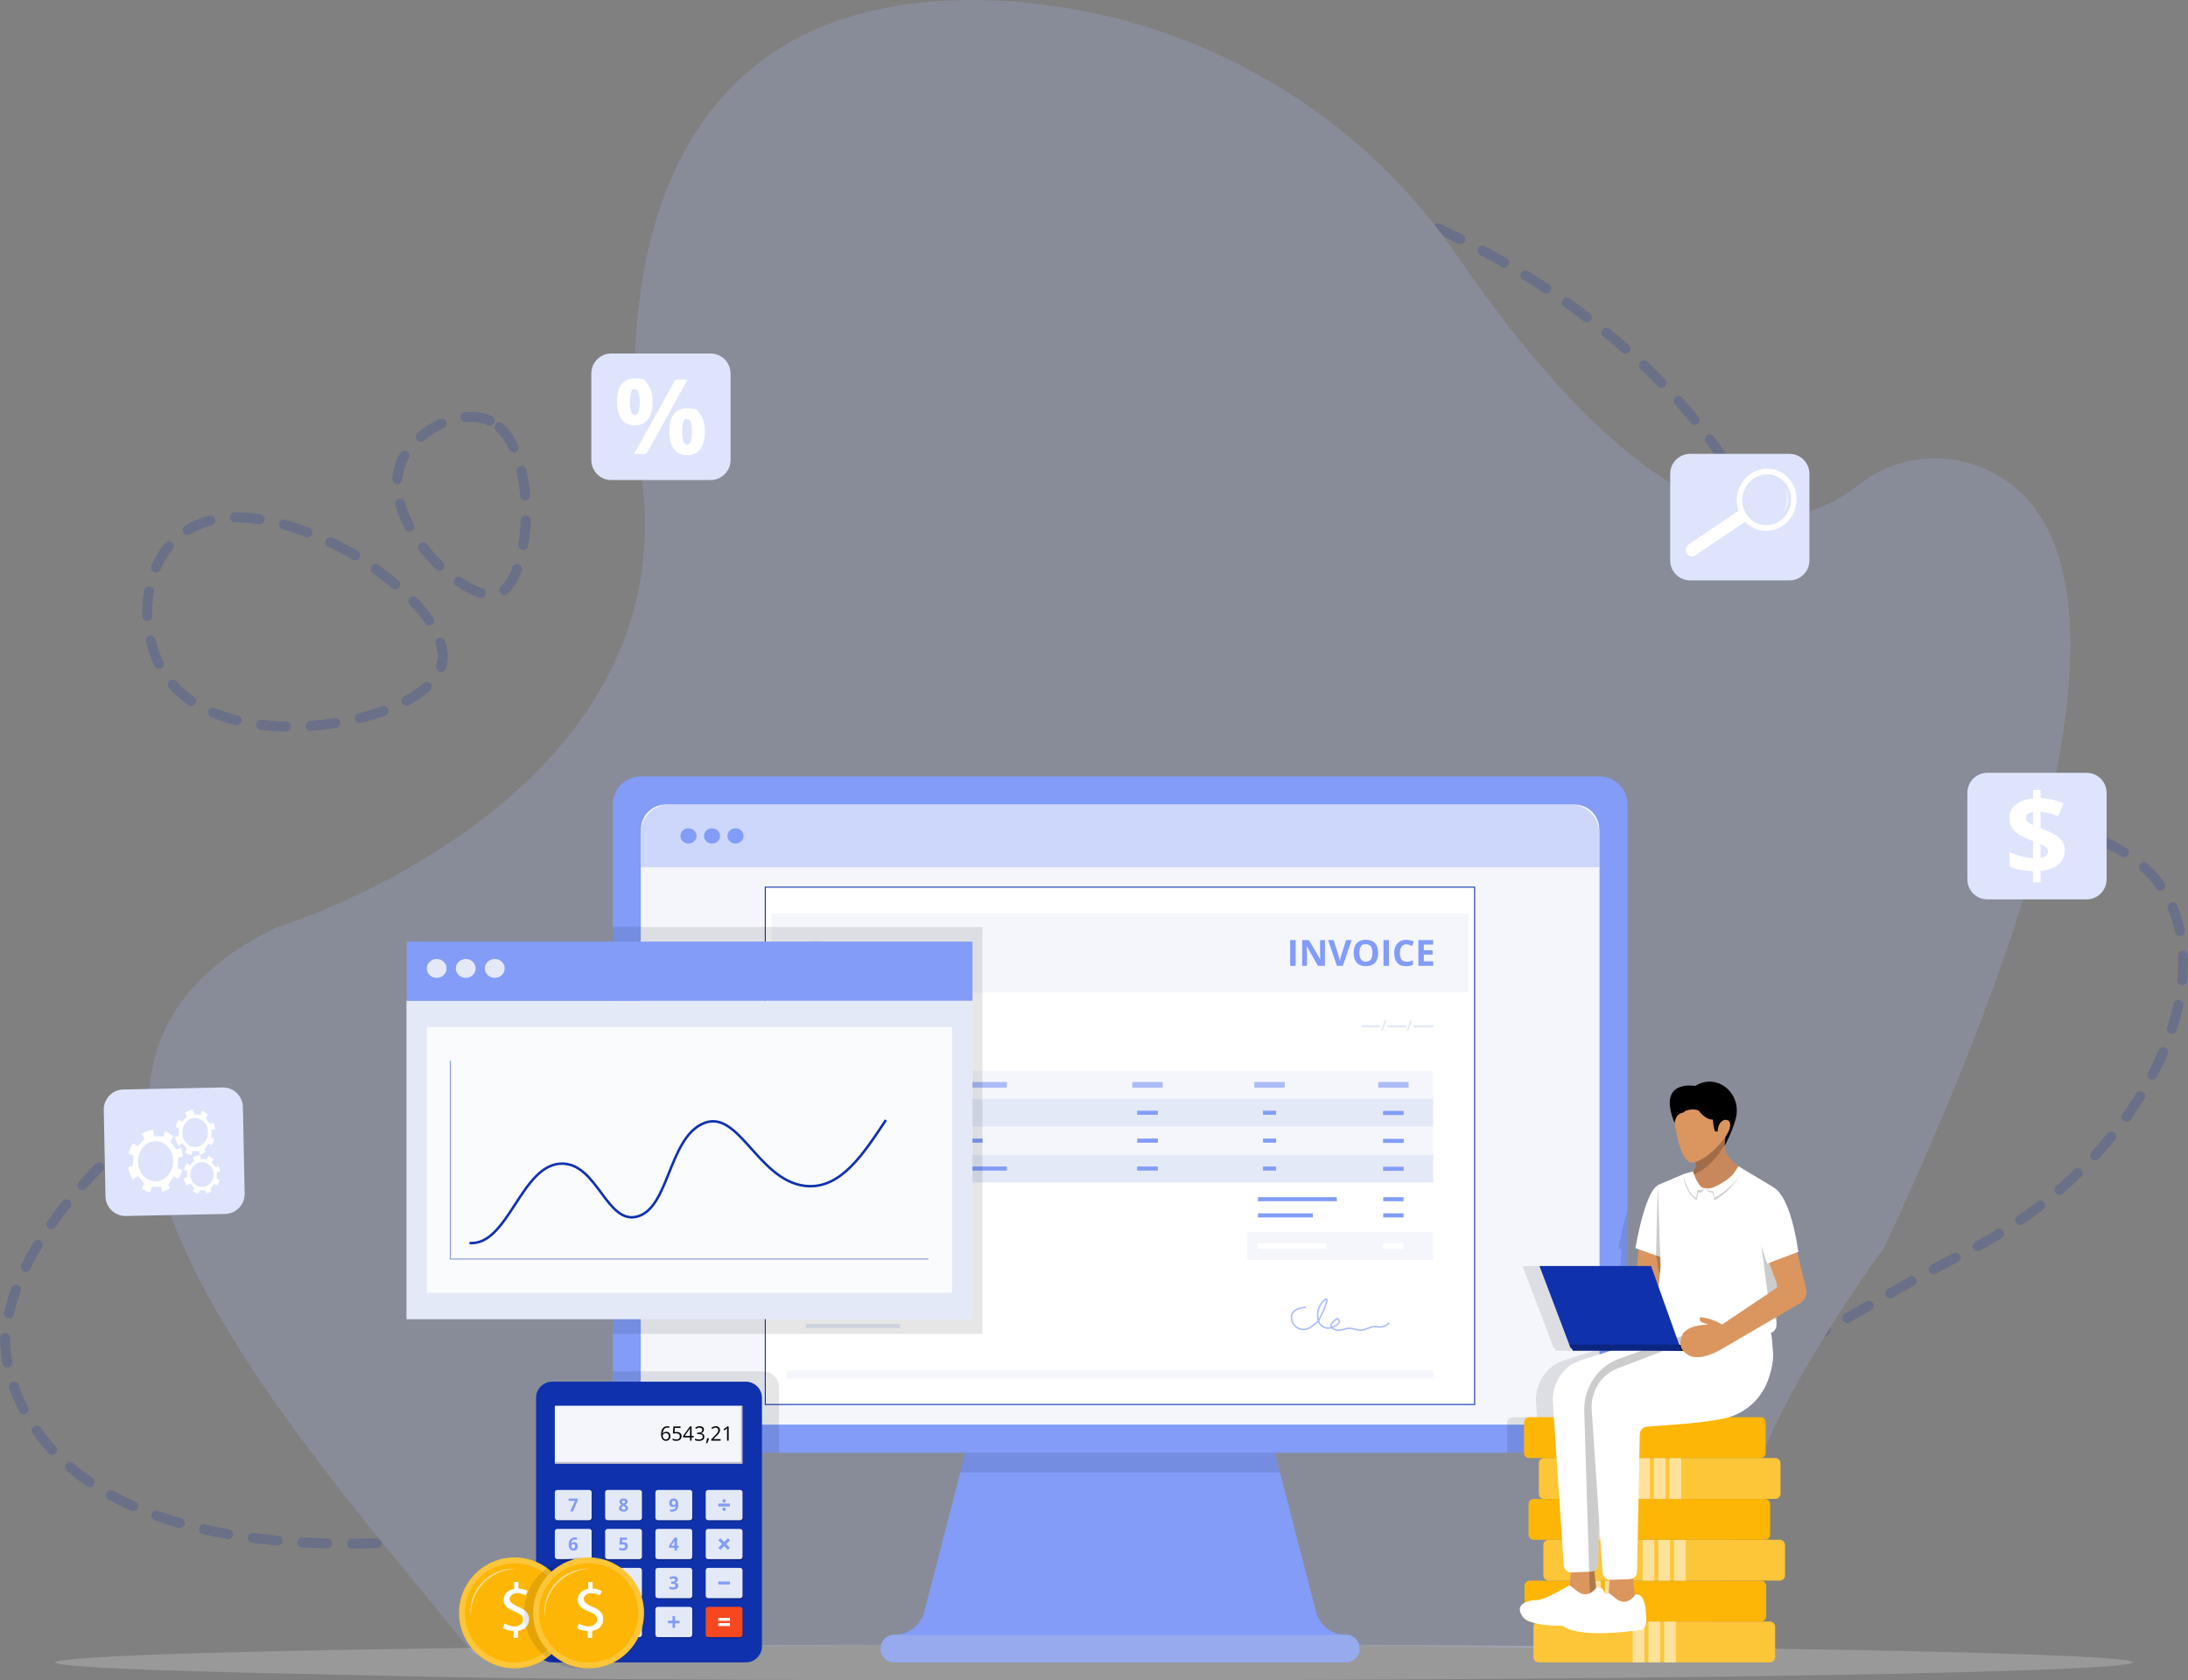 <?xml version="1.0" encoding="UTF-8"?>
<svg id="katman_1" data-name="katman 1" xmlns="http://www.w3.org/2000/svg" version="1.1" viewBox="0 0 4402.9 3382">
  <rect x="0" y="0" width="4402.9" height="3382" fill="#808080" stroke="none"/>
  <defs>
    <style>
      .cls-1 {
        fill: #0f31ac;
      }

      .cls-1, .cls-2, .cls-3, .cls-4, .cls-5, .cls-6, .cls-7, .cls-8, .cls-9, .cls-10, .cls-11, .cls-12, .cls-13, .cls-14, .cls-15, .cls-16, .cls-17, .cls-18, .cls-19, .cls-20, .cls-21, .cls-22, .cls-23 {
        stroke-width: 0px;
      }

      .cls-2 {
        fill: #0b2581;
      }

      .cls-3, .cls-7, .cls-9, .cls-21 {
        isolation: isolate;
      }

      .cls-3, .cls-9, .cls-11 {
        fill: #000;
      }

      .cls-3, .cls-21 {
        opacity: .2;
      }

      .cls-4 {
        fill: #cdd7fb;
      }

      .cls-5 {
        fill: #e3e9f7;
      }

      .cls-24 {
        stroke-width: 8px;
      }

      .cls-24, .cls-25, .cls-26, .cls-27, .cls-28, .cls-29, .cls-30, .cls-31, .cls-32, .cls-33, .cls-34, .cls-35 {
        stroke-miterlimit: 10;
      }

      .cls-24, .cls-25, .cls-26, .cls-27, .cls-29, .cls-30, .cls-31, .cls-32, .cls-33, .cls-34, .cls-35 {
        fill: none;
      }

      .cls-24, .cls-27, .cls-33, .cls-34 {
        stroke: #e3e9f7;
      }

      .cls-6 {
        fill: #c9885b;
      }

      .cls-7 {
        opacity: .5;
      }

      .cls-7, .cls-28, .cls-20 {
        fill: #fff;
      }

      .cls-25, .cls-28, .cls-31, .cls-35 {
        stroke: #0f31ac;
      }

      .cls-26 {
        stroke: #829cf8;
        stroke-width: 8.2px;
      }

      .cls-8 {
        fill: #829cf8;
      }

      .cls-27 {
        stroke-width: 9.2px;
      }

      .cls-9 {
        opacity: .1;
      }

      .cls-10, .cls-21 {
        fill: #fff;
      }

      .cls-28 {
        stroke-width: 2px;
      }

      .cls-12 {
        fill: #96aaed;
      }

      .cls-13 {
        fill: #fee29b;
      }

      .cls-14 {
        fill: #f6471e;
      }

      .cls-29, .cls-30 {
        stroke: #acbcf8;
      }

      .cls-29, .cls-32 {
        stroke-width: 11.5px;
      }

      .cls-15 {
        fill: #f4f6fc;
      }

      .cls-30 {
        stroke-width: 3px;
      }

      .cls-31 {
        stroke-dasharray: 0 0 0 0 0 0 50 50 50 50 50 50;
        stroke-linecap: round;
        stroke-width: 20px;
      }

      .cls-32 {
        stroke: #fff;
      }

      .cls-16 {
        fill: #fdc538;
      }

      .cls-33 {
        stroke-width: 9.9px;
      }

      .cls-17 {
        fill: #db965f;
      }

      .cls-36 {
        opacity: .2;
      }

      .cls-34 {
        stroke-width: 8.4px;
      }

      .cls-18 {
        fill: #dee4fc;
      }

      .cls-19 {
        fill: #fdb606;
      }

      .cls-37 {
        display: none;
      }

      .cls-35 {
        stroke-width: 5px;
      }

      .cls-22 {
        fill: #f9fbfd;
      }

      .cls-23 {
        fill: #acbcf8;
      }
    </style>
  </defs>
  <g id="Background">
    <g class="cls-36">
      <g>
        <path class="cls-31" d="M985.7,846.9c-55.3-26-146.8,16.3-175.9,78.2-55.7,118.1,124.4,289.2,189.9,270.8,73.2-20.5,87.6-301.2-13.9-349Z"/>
        <path class="cls-31" d="M709,1114.5c-19.7-11.4-228.8-132.4-347.1-36.6-83.1,67.2-83.9,210.9-21.4,291.6,123.6,159.9,507.1,88.2,546.9-26.2,26.8-77.1-99-182.9-178.3-228.7Z"/>
        <path class="cls-31" d="M978.1,3089c508.9-126.3,1087.1-254.9,1985-233,502.1,12.2,615.9-143.6,996.5-337.3,339.2-172.7,505.8-516.1,403.5-710.7-103.3-196.5-417.9-118.2-675.6-410.7-117.4-133.2-96.7-226.6-164.4-374.3-214.6-467.7-1018.7-833.3-1415.2-639.8-523.9,255.6-76,1360-661.6,1661.6-370.4,190.8-650.4-175.5-1016.1,104.1-181.2,138.6-402.9,332.9-420,544,0,0-24,516,968,396Z"/>
      </g>
      <path class="cls-23" d="M3789.6,2514.3s-92.2,122.2-184.4,289.9c-83.1,151.2-146.3,355-160.3,525.1-39.1-1.9-82.1-3.6-128.6-5.2-275.3-9.8-672.8-15.9-1114.8-15.9s-947.4,7.9-1220.8,20.1c-9.4.4-18.6.8-27.6,1.3-341.3-423-1028.5-1159.9-396.1-1463.1,0,0,46.3-14.1,115.8-44.4,219.8-95.9,671.6-354.1,621.3-840.9,0,0-17.1-90.8-17.1-217.2,0-295.6,93.6-785.5,718.3-763.1,378.3,13.6,726.7,206.1,937.3,514.2,206.6,302.2,536.9,674,806,461.8,62.1-49,144.2-67.2,220.9-45.6,193.6,54.4,413.6,336-169.8,1583.2Z"/>
    </g>
    <path class="cls-21" d="M4291.9,3345.8c0,20-935.9,36.2-2090.5,36.2s-1233.3-5.2-1616.7-13.3c-88.3-1.9-166.1-3.9-231.7-6-43.3-1.4-81.3-2.9-113.6-4.4-83.1-3.9-128.5-8.1-128.5-12.5s73.7-10.9,205.2-15.7c53.9-1.9,117.4-3.8,189.6-5.5,379.7-9.1,997.8-15,1695.7-15s1166.1,4.6,1548.5,11.9c336.8,6.4,542,15,542,24.3Z"/>
  </g>
  <g id="Design">
    <g>
      <g>
        <path class="cls-18" d="M453,2443.4l-199.7,4.1c-22.2.5-40.5-17.2-41-39.3l-3.5-174.3c-.5-22.2,17.2-40.5,39.3-41l199.7-4.1c22.2-.5,40.5,17.2,41,39.3l3.5,174.3c.5,22.2-17.2,40.5-39.3,41Z"/>
        <g>
          <path class="cls-20" d="M436.6,2359.5l-.7,13v.3s0,0,0,0l6,2c-1.1,3.9-2.7,7.6-4.8,10.9,0,0,0,.1-.1.2l-2.3-1.1-3.8-1.9-7.8,10.5,2.8,3.9c-3.3,2.2-6.9,3.8-10.7,4.8l-1.2-6.1-12.6-.3-1.9,6.9c-4.2-.8-8.2-2.4-11.8-4.5l3.7-6.1-8.6-9.7-7,4.2h0c-.2-.2-.3-.5-.5-.7-2.7-4.3-4.6-9.2-5.5-14.5l6.2-1.4.7-13.3-6.4-2c1.1-4.8,3.1-9.2,5.6-13.1l6.5,3.9,8.8-9.5-3.5-5.9c4.5-2.8,9.6-4.6,15-5.1l1.4,7.9,12.6.6,2-6.6c1.1-.5,8,3.8,11.3,6.7l-4,5.9,8.4,10.2,5.4-3c1.6,3.6,2.8,7.4,3.3,11.5l-6.4,1.3ZM406.9,2339.1c-4.7,0-9.2,1.3-13.1,3.9-1.3.9-2.6,1.9-3.7,3.1-4.5,4.6-7.1,10.8-7.3,17.5s2.2,13,6.5,17.8c4.3,4.8,10.2,7.5,16.5,7.6,6.3.1,12.3-2.3,16.8-7,4.5-4.6,7.1-10.8,7.3-17.5s-2.2-13-6.5-17.8c-.4-.5-.9-1-1.4-1.4-4.2-3.9-9.5-6.1-15.1-6.2Z"/>
          <path class="cls-20" d="M425.8,2274.1l-.8,15.3v.3s0,0,0,0l6.5,2.4c-1.2,4.6-3,8.9-5.3,12.8,0,0,0,.1-.1.2l-2.5-1.3-4.1-2.2-8.6,12.3,3,4.6c-3.6,2.6-7.5,4.5-11.7,5.7l-1.4-7.2-13.7-.3-2.1,8.2c-4.6-.9-8.9-2.8-12.9-5.3l4-7.2-9.4-11.4-7.6,5h0c-.2-.3-.4-.6-.5-.9-3-5.1-5-10.8-6-17l6.7-1.6.8-15.6-6.9-2.3c1.2-5.6,3.4-10.8,6.2-15.4l7.1,4.6,9.6-11.2-3.8-6.9c4.9-3.3,10.5-5.4,16.4-6.1l1.5,9.3,13.7.7,2.2-7.7c1.2-.6,8.7,4.5,12.4,7.9l-4.4,6.9,9.2,12,5.9-3.5c1.8,4.2,3,8.7,3.6,13.5l-7,1.5ZM393.3,2250.1c-5.1-.1-10,1.5-14.3,4.5-1.5,1-2.8,2.3-4.1,3.7-5,5.4-7.8,12.7-8,20.5s2.3,15.2,7.1,20.8,11.1,8.8,18,8.9c6.9.1,13.4-2.8,18.4-8.2s7.8-12.7,8-20.5c.2-7.8-2.3-15.2-7.1-20.8-.5-.6-1-1.1-1.5-1.6-4.5-4.6-10.3-7.2-16.5-7.3Z"/>
          <path class="cls-20" d="M358.7,2329.9l-1.1,21.1v.4s0,0,0,0l9,3.3c-1.6,6.3-4.1,12.2-7.2,17.6,0,0-.1.2-.2.3l-3.5-1.8-5.7-3-11.8,16.9,4.2,6.4c-4.9,3.5-10.3,6.2-16.1,7.8l-1.9-9.9-18.9-.4-2.9,11.2c-6.3-1.3-12.3-3.8-17.7-7.3l5.5-9.9-12.9-15.7-10.5,6.8h0c-.2-.3-.5-.8-.7-1.2-4.1-7-6.9-14.9-8.3-23.5l9.3-2.2,1.1-21.5-9.5-3.2c1.7-7.7,4.6-14.9,8.5-21.2l9.8,6.3,13.3-15.4-5.2-9.5c6.8-4.5,14.4-7.4,22.6-8.3l2.1,12.8,18.9,1,3-10.6c1.7-.8,12,6.2,17,10.9l-6.1,9.6,12.6,16.5,8.1-4.8c2.4,5.7,4.1,12,4.9,18.5l-9.7,2ZM313.9,2297c-7-.1-13.8,2-19.6,6.3-2,1.4-3.9,3.1-5.6,5-6.9,7.5-10.8,17.5-11,28.3-.2,10.8,3.2,20.9,9.7,28.7s15.3,12.1,24.8,12.3c9.5.2,18.4-3.8,25.3-11.3s10.8-17.5,11-28.3c.2-10.8-3.2-20.9-9.7-28.7-.7-.8-1.4-1.5-2.1-2.3-6.3-6.3-14.2-9.9-22.7-10Z"/>
        </g>
      </g>
      <g>
        <path class="cls-18" d="M1429.9,966.2h-199.8c-22.2,0-40.2-18-40.2-40.2v-174.3c0-22.2,18-40.2,40.2-40.2h199.8c22.2,0,40.2,18,40.2,40.2v174.3c0,22.2-18,40.2-40.2,40.2Z"/>
        <path class="cls-20" d="M1313.1,808.7c0,15.8-3.1,27.6-9.2,35.5-6.1,7.9-15,11.9-26.8,11.9s-20-4.1-26.2-12.2c-6.2-8.1-9.3-19.9-9.3-35.2,0-31.3,11.8-47,35.5-47s20.5,4.1,26.7,12.2c6.2,8.1,9.3,19.7,9.3,34.8ZM1267.6,808.9c0,8.7.8,15.2,2.3,19.5,1.5,4.3,4,6.4,7.5,6.4,6.6,0,9.9-8.6,9.9-25.9s-3.3-25.7-9.9-25.7-5.9,2.1-7.5,6.3c-1.5,4.2-2.3,10.7-2.3,19.4ZM1383.8,763.9l-83.4,150.3h-24.7l83.4-150.3h24.7ZM1418.4,868.8c0,15.7-3.1,27.5-9.2,35.4-6.1,7.9-15,11.9-26.8,11.9s-20-4.1-26.2-12.2-9.3-19.8-9.3-35.1c0-31.3,11.8-47,35.5-47s20.5,4.1,26.7,12.2c6.2,8.1,9.3,19.7,9.3,34.8ZM1372.8,869c0,8.7.8,15.2,2.3,19.5,1.5,4.3,4,6.4,7.5,6.4,6.6,0,9.9-8.6,9.9-25.9s-3.3-25.7-9.9-25.7-5.9,2.1-7.5,6.3c-1.5,4.2-2.3,10.7-2.3,19.4Z"/>
      </g>
      <g>
        <path class="cls-18" d="M4198.9,1810.2h-199.8c-22.2,0-40.2-18-40.2-40.2v-174.3c0-22.2,18-40.2,40.2-40.2h199.8c22.2,0,40.2,18,40.2,40.2v174.3c0,22.2-18,40.2-40.2,40.2Z"/>
        <path class="cls-20" d="M4154.7,1711.8c0,11.8-4.3,21.2-12.8,28.4-8.5,7.1-20.4,11.4-35.7,12.8v22.8h-15.2v-22.3c-18.1-.4-33.9-3.6-47.5-9.5v-29.3c6.4,3.2,14.2,6,23.3,8.4s17.2,3.9,24.3,4.3v-34.4l-7.4-2.9c-14.7-5.8-25-12-31.1-18.8-6.1-6.8-9.2-15.2-9.2-25.1s4.2-19.6,12.6-26.5c8.4-6.9,20.1-11.1,35.1-12.6v-17h15.2v16.5c16.9.7,32.3,4.1,46,10.2l-10.4,26c-11.5-4.7-23.4-7.6-35.5-8.7v32.8c14.4,5.6,24.7,10.4,30.8,14.4,6.1,4.1,10.6,8.5,13.4,13.4,2.8,4.9,4.3,10.6,4.3,17.1ZM4076.7,1646.1c0,3.3,1.1,5.9,3.4,8,2.3,2.1,5.9,4.3,10.9,6.5v-26.1c-9.5,1.4-14.3,5.3-14.3,11.5ZM4121.3,1713.5c0-3.1-1.3-5.7-3.8-7.9-2.5-2.1-6.3-4.4-11.3-6.7v27.6c10.1-1.7,15.1-6.1,15.1-13.1Z"/>
      </g>
      <g>
        <path class="cls-18" d="M3600.9,1168.2h-199.8c-22.2,0-40.2-18-40.2-40.2v-174.3c0-22.2,18-40.2,40.2-40.2h199.8c22.2,0,40.2,18,40.2,40.2v174.3c0,22.2-18,40.2-40.2,40.2Z"/>
        <g>
          <path class="cls-20" d="M3397.7,1096l100.8-67.9c-3.2-9.2-4.4-19.4-2.9-29.8,4.7-34.3,35.1-58.7,68-54.5,32.9,4.2,55.8,35.5,51.1,69.8s-35.1,58.7-68,54.5c-13.9-1.8-25.9-8.4-34.9-17.9l-100.1,67.4c-5.8,4.1-13.6,2.6-17.4-3.3s-2.3-14.1,3.5-18.2ZM3548.2,1056.8c26.9,3.5,51.8-16.5,55.6-44.6s-15-53.6-41.8-57.1c-26.9-3.5-51.8,16.5-55.6,44.6s15,53.6,41.8,57.1Z"/>
          <path class="cls-20" d="M3594.2,985.7c1.5,3.9,2.4,8,2.9,12.1.5,4.1.5,8.3.1,12.5-.4,4.2-1.4,8.3-3,12.2l-1.3,2.9c-.5.9-1,1.8-1.5,2.7l-.8,1.3c-.3.4-.6.8-.9,1.2-.6.8-1.3,1.6-1.9,2.4.5-.9,1-1.8,1.5-2.7l.7-1.3.6-1.4c.4-.9.9-1.8,1.2-2.8l1-2.9c.4-.9.6-1.9.8-2.9.2-1,.6-1.9.7-3l.6-3,.4-3c.4-4,.5-8.1.3-12.2-.2-4.1-.6-8.2-1.3-12.2Z"/>
        </g>
      </g>
    </g>
    <g>
      <g>
        <path class="cls-8" d="M2736.1,3318.2c0,7.7-3.1,14.6-8.1,19.6-3.3,3.3-7.4,5.8-12,7.1-2.4.7-5,1.1-7.7,1.1h-908.7c-2.9,0-5.6-.4-8.3-1.2-.9-.3-1.7-.6-2.6-.9-.8-.4-1.6-.7-2.4-1.2-.6-.3-1.2-.7-1.8-1.1-3.3-2.1-6.1-4.9-8.2-8.2-.4-.6-.8-1.2-1.1-1.8-.4-.8-.8-1.6-1.2-2.4-.4-.8-.7-1.7-.9-2.6-.8-2.6-1.2-5.4-1.2-8.3l1.2-8.3c.3-.9.6-1.7.9-2.6l1.2-2.4c.3-.6.7-1.2,1.1-1.8l3.7-4.5c1.4-1.4,2.9-2.6,4.5-3.7.6-.4,1.2-.8,1.8-1.1.8-.4,1.6-.8,2.4-1.2.8-.4,1.7-.7,2.6-.9,2.6-.8,5.4-1.2,8.3-1.2,28.4,0,53.2-19.2,60.4-46.7l10.5-40.6,61.9-239.4,10.3-39.7,14.7-56.7,10.9-42h571.5l10.9,42,8.3,32.1,6.4,24.6,10.3,39.7,11.2,43.3,50.7,196.1,10.5,40.6c7.1,27.5,31.9,46.7,60.4,46.7s5.6.4,8.3,1.2c.9.3,1.7.6,2.6.9.8.4,1.6.7,2.4,1.2.6.3,1.2.7,1.8,1.1,3.3,2.1,6.1,4.9,8.2,8.2.4.6.8,1.2,1.1,1.8.4.8.8,1.6,1.2,2.4.4.8.7,1.7.9,2.6.8,2.6,1.2,5.4,1.2,8.3Z"/>
        <polygon class="cls-9" points="2575.5 2963.7 1932.4 2963.7 1942.7 2924 1957.4 2867.3 1968.2 2825.3 2539.7 2825.3 2550.6 2867.3 2558.9 2899.4 2565.2 2924 2575.5 2963.7"/>
        <path class="cls-8" d="M3275,1619.4v1247.9c0,31.3-25.4,56.7-56.7,56.7h-1928.6c-31.3,0-56.7-25.4-56.7-56.7v-1247.9c0-31.3,25.4-56.7,56.7-56.7h1928.6c31.3,0,56.7,25.4,56.7,56.7Z"/>
        <path class="cls-22" d="M3168.3,2867.3h-1828.6c-27.6,0-50-22.4-50-50v-1147.9c0-27.6,22.4-50,50-50h1828.6c27.6,0,50,22.4,50,50v1147.9c0,27.6-22.4,50-50,50Z"/>
        <path class="cls-15" d="M3218.3,1745.3v1065.3c0,31.3-25.4,56.7-56.7,56.7h-1815.1c-31.3,0-56.7-25.4-56.7-56.7v-1065.3h1928.6Z"/>
        <path class="cls-4" d="M3218.3,1676.1v69.5h-1928.6v-69.5c0-31.3,25.4-56.7,56.7-56.7h1815.1c31.3,0,56.7,25.4,56.7,56.7Z"/>
        <g>
          <ellipse class="cls-8" cx="1385.4" cy="1682.5" rx="16.2" ry="15.4"/>
          <ellipse class="cls-8" cx="1432.8" cy="1682.5" rx="16.2" ry="15.4"/>
          <ellipse class="cls-8" cx="1480.1" cy="1682.5" rx="16.2" ry="15.4"/>
        </g>
        <path class="cls-12" d="M2736.1,3318.2c0,7.7-3.1,14.6-8.1,19.6-3.3,3.3-7.4,5.8-12,7.1-2.4.7-5,1.1-7.7,1.1h-908.7c-2.9,0-5.6-.4-8.3-1.2-.9-.3-1.7-.6-2.6-.9-.8-.4-1.6-.7-2.4-1.2-.6-.3-1.2-.7-1.8-1.1-3.3-2.1-6.1-4.9-8.2-8.2-.4-.6-.8-1.2-1.1-1.8-.4-.8-.8-1.6-1.2-2.4-.3-.8-.7-1.7-.9-2.6-.8-2.6-1.2-5.4-1.2-8.3l1.2-8.3c.3-.9.6-1.7.9-2.6l1.2-2.4c.3-.6.7-1.2,1.1-1.8l3.7-4.5c1.4-1.4,2.9-2.6,4.5-3.7.6-.4,1.2-.8,1.8-1.1.8-.4,1.6-.8,2.4-1.2.8-.3,1.7-.7,2.6-.9,2.6-.8,5.4-1.2,8.3-1.2h908.7c2.9,0,5.6.4,8.3,1.2.9.3,1.7.6,2.6.9.8.4,1.6.7,2.4,1.2.6.3,1.2.7,1.8,1.1,3.3,2.1,6.1,4.9,8.2,8.2.4.6.8,1.2,1.1,1.8.4.8.8,1.6,1.2,2.4.3.8.7,1.7.9,2.6.8,2.6,1.2,5.4,1.2,8.3Z"/>
        <g>
          <rect class="cls-28" x="1540" y="1785.6" width="1427.4" height="1041.3"/>
          <polygon class="cls-15" points="2684.3 1838.4 1693.8 1838.4 1552.8 1838.4 1552.8 1997.7 1693.8 1997.7 2684.3 1997.7 2954.7 1997.7 2954.7 1838.4 2684.3 1838.4"/>
          <g>
            <path class="cls-8" d="M2596.2,1944v-51.8h11v51.8h-11Z"/>
            <path class="cls-8" d="M2666.1,1944h-13.9l-22.5-39.2h-.3c.4,6.9.7,11.8.7,14.8v24.4h-9.8v-51.8h13.8l22.5,38.8h.2c-.4-6.7-.5-11.5-.5-14.3v-24.5h9.9v51.8Z"/>
            <path class="cls-8" d="M2708.7,1892.2h11.1l-17.6,51.8h-12l-17.6-51.8h11.1l9.7,30.8c.5,1.8,1.1,3.9,1.7,6.4.6,2.4.9,4.1,1.1,5,.3-2.2,1.1-6,2.7-11.4l9.8-30.8Z"/>
            <path class="cls-8" d="M2773.3,1918c0,8.6-2.1,15.2-6.4,19.8-4.2,4.6-10.3,6.9-18.3,6.9s-14-2.3-18.3-6.9c-4.2-4.6-6.4-11.2-6.4-19.8s2.1-15.2,6.4-19.7c4.3-4.5,10.4-6.8,18.3-6.8s14,2.3,18.2,6.9c4.2,4.6,6.3,11.2,6.3,19.8ZM2735.5,1918c0,5.8,1.1,10.1,3.3,13.1,2.2,2.9,5.5,4.4,9.8,4.4,8.8,0,13.1-5.8,13.1-17.5s-4.4-17.5-13.1-17.5-7.7,1.5-9.9,4.4c-2.2,2.9-3.3,7.3-3.3,13.1Z"/>
            <path class="cls-8" d="M2784,1944v-51.8h11v51.8h-11Z"/>
            <path class="cls-8" d="M2830,1900.6c-4.1,0-7.3,1.6-9.6,4.7-2.3,3.1-3.4,7.4-3.4,13,0,11.5,4.3,17.3,13,17.3s8-.9,13.2-2.7v9.2c-4.2,1.8-9,2.7-14.2,2.7-7.5,0-13.3-2.3-17.3-6.9-4-4.6-6-11.1-6-19.7s1-10.1,2.9-14.1c2-4,4.8-7.2,8.4-9.3,3.7-2.2,8-3.2,12.9-3.2s10.1,1.2,15.2,3.6l-3.5,8.9c-1.9-.9-3.9-1.7-5.8-2.4-2-.7-3.9-1-5.8-1Z"/>
            <path class="cls-8" d="M2884,1944h-29.8v-51.8h29.8v9h-18.8v11.4h17.5v9h-17.5v13.3h18.8v9.1Z"/>
          </g>
          <g>
            <path class="cls-23" d="M1652.4,1910.3v-10c0-3-2.4-5.4-5.4-5.4h-10c-8.6,0-15.5,6.9-15.5,15.5v10c0,3,2.4,5.4,5.4,5.4h10v10c0,3,2.4,5.4,5.4,5.4h10c8.6,0,15.5-6.9,15.5-15.5v-10c0-3-2.4-5.4-5.4-5.4h-10Z"/>
            <g>
              <rect class="cls-23" x="1695" y="1900.3" width="126" height="17.4"/>
              <rect class="cls-23" x="1695" y="1918.4" width="190.3" height="17.4"/>
            </g>
          </g>
          <g>
            <line class="cls-24" x1="1621.6" y1="2065.7" x2="1885.3" y2="2065.7"/>
            <line class="cls-24" x1="1621.6" y1="2088.3" x2="1790.2" y2="2088.3"/>
            <line class="cls-24" x1="1621.6" y1="2111" x2="1790.2" y2="2111"/>
          </g>
          <g>
            <rect class="cls-5" x="2844.3" y="2063.4" width="39.7" height="4.5"/>
            <rect class="cls-5" x="2792.6" y="2063.4" width="36.9" height="4.5"/>
            <rect class="cls-5" x="2739.5" y="2063.4" width="37.2" height="4.5"/>
            <path class="cls-5" d="M2841.6,2054.2l-7.2,19.4h-3.7l7.2-19.4h3.7Z"/>
            <path class="cls-5" d="M2789.9,2054.2l-7.2,19.4h-3.7l7.2-19.4h3.7Z"/>
          </g>
          <g>
            <line class="cls-33" x1="1621.6" y1="2623.5" x2="1885.3" y2="2623.5"/>
            <line class="cls-27" x1="1621.6" y1="2646.1" x2="1848.2" y2="2646.1"/>
            <line class="cls-34" x1="1621.6" y1="2668.8" x2="1811" y2="2668.8"/>
          </g>
          <rect class="cls-15" x="1583.5" y="2758.1" width="1300.5" height="16.3"/>
          <rect class="cls-15" x="1583.5" y="2155.4" width="1300.5" height="56.2"/>
          <rect class="cls-5" x="1583.5" y="2211.6" width="1300.5" height="56.2"/>
          <rect class="cls-5" x="1583.5" y="2323.9" width="1300.5" height="56.2"/>
          <rect class="cls-15" x="1583.5" y="2267.8" width="1300.5" height="56.2"/>
          <g>
            <line class="cls-26" x1="2288.3" y1="2239.7" x2="2330" y2="2239.7"/>
            <line class="cls-26" x1="2288.3" y1="2295.8" x2="2330" y2="2295.8"/>
            <line class="cls-26" x1="2288.3" y1="2352" x2="2330" y2="2352"/>
          </g>
          <g>
            <line class="cls-26" x1="2541.5" y1="2239.7" x2="2567.9" y2="2239.7"/>
            <line class="cls-26" x1="2541.5" y1="2295.8" x2="2567.9" y2="2295.8"/>
            <line class="cls-26" x1="2541.5" y1="2352" x2="2567.9" y2="2352"/>
          </g>
          <g>
            <line class="cls-26" x1="2783.1" y1="2240.1" x2="2824.7" y2="2240.1"/>
            <line class="cls-26" x1="2783.1" y1="2296.3" x2="2824.7" y2="2296.3"/>
            <line class="cls-26" x1="2783.1" y1="2352.5" x2="2824.7" y2="2352.5"/>
          </g>
          <g>
            <line class="cls-26" x1="1622" y1="2239.7" x2="1924.3" y2="2239.7"/>
            <line class="cls-26" x1="1622" y1="2295.8" x2="1977.2" y2="2295.8"/>
            <line class="cls-26" x1="1622" y1="2352" x2="2026.1" y2="2352"/>
          </g>
          <rect class="cls-15" x="2510.1" y="2479.8" width="373.9" height="56.2"/>
          <g>
            <line class="cls-26" x1="2531.4" y1="2413.7" x2="2690" y2="2413.7"/>
            <line class="cls-26" x1="2531.4" y1="2446.3" x2="2641.9" y2="2446.3"/>
            <line class="cls-26" x1="2783.5" y1="2413.7" x2="2824.3" y2="2413.7"/>
            <line class="cls-26" x1="2783.5" y1="2446.3" x2="2824.3" y2="2446.3"/>
          </g>
          <g>
            <g>
              <line class="cls-29" x1="1622" y1="2183.5" x2="2026.1" y2="2183.5"/>
              <line class="cls-29" x1="2524.1" y1="2183.5" x2="2585.3" y2="2183.5"/>
              <line class="cls-29" x1="2773.3" y1="2183.5" x2="2834.5" y2="2183.5"/>
              <line class="cls-29" x1="2278.6" y1="2183.5" x2="2339.7" y2="2183.5"/>
            </g>
            <g>
              <line class="cls-32" x1="2783.5" y1="2507.9" x2="2824.3" y2="2507.9"/>
              <line class="cls-32" x1="2531.4" y1="2507.9" x2="2669.1" y2="2507.9"/>
            </g>
          </g>
          <path class="cls-30" d="M2627.9,2631.3s-38,1-27.3,29.3c5.2,13.7,21.6,19.3,34.3,12.1,5.1-2.9,11.2-7.3,18.3-13.9,0,0,29.1-57.2,11-41.2,0,0-16.3,12.5-12,38,2.2,13.3,16.3,21.2,28.8,16,10.7-4.4,19.7-10.8,10.1-17.7,0,0-27.2,16.2-2.4,22.9,3.6,1,7.5,1,11.1,0l8.7-2.4c4.1-1.1,8.4-1.3,12.6-.3l11.1,2.5c4.8,1.1,9.7.8,14.3-.9l11.6-4.1c4-1.4,8.3-1.8,12.6-1.2l1.7.3c8.6,1.3,17.4-1.8,23.2-8.4h0"/>
        </g>
      </g>
      <path class="cls-9" d="M3256.9,2512.1l6.3,2.3-.4,5.7-2.2,28.2h-196.6l59.9,158,2.6,6.9h1.6s3.4,5.7,3.4,5.7h75.5l-63.7,20.5c-33.5,12.9-54.8,47-52.3,83.8l2,29.4h-49.6c-5.8,0-10.5,4.7-10.5,10.5v61h185.5c31.3,0,56.7-25.4,56.7-56.7v-432c-5.8,18.2-11.9,43-18.1,76.8Z"/>
      <g>
        <g>
          <path class="cls-16" d="M3572.1,3274.3v61.2c0,5.8-4.7,10.5-10.5,10.5h-465.3c-5.8,0-10.5-4.7-10.5-10.5v-61.2c0-5.8,4.7-10.5,10.5-10.5h465.3c5.8,0,10.5,4.7,10.5,10.5Z"/>
          <rect class="cls-13" x="3317.2" y="3263.7" width="23.5" height="82.3"/>
          <rect class="cls-13" x="3285.5" y="3263.7" width="23.5" height="82.3"/>
          <rect class="cls-13" x="3348.8" y="3263.7" width="23.5" height="82.3"/>
        </g>
        <g>
          <path class="cls-19" d="M3554,3192v61.2c0,5.8-4.7,10.5-10.5,10.5h-465.3c-5.8,0-10.5-4.7-10.5-10.5v-61.2c0-5.8,4.7-10.5,10.5-10.5h465.3c5.8,0,10.5,4.7,10.5,10.5Z"/>
          <g>
            <rect class="cls-13" x="3197.8" y="3181.5" width="23.5" height="82.3"/>
            <rect class="cls-13" x="3166.2" y="3181.5" width="23.5" height="82.3"/>
            <rect class="cls-13" x="3229.5" y="3181.5" width="23.5" height="82.3"/>
          </g>
        </g>
        <g>
          <path class="cls-16" d="M3592,3109.7v61.2c0,5.8-4.7,10.5-10.5,10.5h-465.3c-5.8,0-10.5-4.7-10.5-10.5v-61.2c0-5.8,4.7-10.5,10.5-10.5h465.3c5.8,0,10.5,4.7,10.5,10.5Z"/>
          <rect class="cls-13" x="3337" y="3099.2" width="23.5" height="82.3"/>
          <rect class="cls-13" x="3305.4" y="3099.2" width="23.5" height="82.3"/>
          <rect class="cls-13" x="3368.7" y="3099.2" width="23.5" height="82.3"/>
        </g>
        <g>
          <path class="cls-19" d="M3562.1,3027.5v61.2c0,5.8-4.7,10.5-10.5,10.5h-465.3c-5.8,0-10.5-4.7-10.5-10.5v-61.2c0-5.8,4.7-10.5,10.5-10.5h465.3c5.8,0,10.5,4.7,10.5,10.5Z"/>
          <g>
            <rect class="cls-13" x="3206" y="3016.9" width="23.5" height="82.3"/>
            <rect class="cls-13" x="3174.3" y="3016.9" width="23.5" height="82.3"/>
            <rect class="cls-13" x="3237.6" y="3016.9" width="23.5" height="82.3"/>
          </g>
        </g>
        <g>
          <path class="cls-16" d="M3582.9,2945.2v61.2c0,5.8-4.7,10.5-10.5,10.5h-465.3c-5.8,0-10.5-4.7-10.5-10.5v-61.2c0-5.8,4.7-10.5,10.5-10.5h465.3c5.8,0,10.5,4.7,10.5,10.5Z"/>
          <rect class="cls-13" x="3328" y="2934.7" width="23.5" height="82.3"/>
          <rect class="cls-13" x="3296.4" y="2934.7" width="23.5" height="82.3"/>
          <rect class="cls-13" x="3359.6" y="2934.7" width="23.5" height="82.3"/>
        </g>
        <g>
          <path class="cls-19" d="M3553.1,2863v61.2c0,5.8-4.7,10.5-10.5,10.5h-465.3c-5.8,0-10.5-4.7-10.5-10.5v-61.2c0-5.8,4.7-10.5,10.5-10.5h465.3c5.8,0,10.5,4.7,10.5,10.5Z"/>
          <g>
            <rect class="cls-13" x="3196.9" y="2852.4" width="23.5" height="82.3"/>
            <rect class="cls-13" x="3165.3" y="2852.4" width="23.5" height="82.3"/>
            <rect class="cls-13" x="3228.6" y="2852.4" width="23.5" height="82.3"/>
          </g>
        </g>
      </g>
      <rect class="cls-9" x="1232.8" y="1865.8" width="744.2" height="819"/>
      <g>
        <rect class="cls-5" x="818" y="2014" width="1138.9" height="641.3"/>
        <rect class="cls-8" x="818.5" y="1895.2" width="1138.4" height="119"/>
        <g>
          <ellipse class="cls-5" cx="878.7" cy="1949.2" rx="20" ry="19"/>
          <ellipse class="cls-5" cx="937.2" cy="1949.2" rx="20" ry="19"/>
          <ellipse class="cls-5" cx="995.6" cy="1949.2" rx="20" ry="19"/>
        </g>
        <rect class="cls-22" x="859" y="2067.3" width="1056.9" height="534.8"/>
        <g>
          <path class="cls-35" d="M944.7,2501.9c78.7,6.1,104-159.9,186.4-159.8,71,.1,89.9,123,151.3,106.5,62.8-16.9,62.6-150.8,128.3-185.3,74.3-39,112,112.4,209.4,123.6,72.6,8.3,119.4-68.1,162.6-132.5"/>
          <polyline class="cls-25" points="906.6 2135.1 906.6 2534.2 1868.2 2534.2"/>
        </g>
      </g>
      <path class="cls-9" d="M1567.6,2924h-334.1v-164h301.6c18,0,32.5,14.6,32.5,32.5v131.5h0Z"/>
      <g>
        <path class="cls-1" d="M1500.8,3346h-389.6c-18,0-32.5-14.6-32.5-32.5v-500c0-18,14.6-32.5,32.5-32.5h389.6c18,0,32.5,14.6,32.5,32.5v500c0,18-14.6,32.5-32.5,32.5Z"/>
        <g>
          <g class="cls-36">
            <path class="cls-11" d="M1187,3062.3h-64.1c-2.8,0-5-2.2-5-5v-50.9c0-2.8,2.2-5,5-5h64.1c2.8,0,5,2.2,5,5v50.9c0,2.8-2.2,5-5,5Z"/>
            <path class="cls-11" d="M1187,3140.7h-64.1c-2.8,0-5-2.2-5-5v-50.9c0-2.8,2.2-5,5-5h64.1c2.8,0,5,2.2,5,5v50.9c0,2.8-2.2,5-5,5Z"/>
            <path class="cls-11" d="M1187,3219.2h-64.1c-2.8,0-5-2.2-5-5v-50.9c0-2.8,2.2-5,5-5h64.1c2.8,0,5,2.2,5,5v50.9c0,2.8-2.2,5-5,5Z"/>
            <path class="cls-11" d="M1187,3297.6h-64.1c-2.8,0-5-2.2-5-5v-50.9c0-2.8,2.2-5,5-5h64.1c2.8,0,5,2.2,5,5v50.9c0,2.8-2.2,5-5,5Z"/>
            <path class="cls-11" d="M1288.2,3062.3h-64.1c-2.8,0-5-2.2-5-5v-50.9c0-2.8,2.2-5,5-5h64.1c2.8,0,5,2.2,5,5v50.9c0,2.8-2.2,5-5,5Z"/>
            <path class="cls-11" d="M1288.2,3140.7h-64.1c-2.8,0-5-2.2-5-5v-50.9c0-2.8,2.2-5,5-5h64.1c2.8,0,5,2.2,5,5v50.9c0,2.8-2.2,5-5,5Z"/>
            <path class="cls-11" d="M1288.2,3219.2h-64.1c-2.8,0-5-2.2-5-5v-50.9c0-2.8,2.2-5,5-5h64.1c2.8,0,5,2.2,5,5v50.9c0,2.8-2.2,5-5,5Z"/>
            <path class="cls-11" d="M1288.2,3297.6h-64.1c-2.8,0-5-2.2-5-5v-50.9c0-2.8,2.2-5,5-5h64.1c2.8,0,5,2.2,5,5v50.9c0,2.8-2.2,5-5,5Z"/>
            <path class="cls-11" d="M1389.4,3062.3h-64.1c-2.8,0-5-2.2-5-5v-50.9c0-2.8,2.2-5,5-5h64.1c2.8,0,5,2.2,5,5v50.9c0,2.8-2.2,5-5,5Z"/>
            <path class="cls-11" d="M1389.4,3140.7h-64.1c-2.8,0-5-2.2-5-5v-50.9c0-2.8,2.2-5,5-5h64.1c2.8,0,5,2.2,5,5v50.9c0,2.8-2.2,5-5,5Z"/>
            <path class="cls-11" d="M1389.4,3219.2h-64.1c-2.8,0-5-2.2-5-5v-50.9c0-2.8,2.2-5,5-5h64.1c2.8,0,5,2.2,5,5v50.9c0,2.8-2.2,5-5,5Z"/>
            <path class="cls-11" d="M1389.4,3297.6h-64.1c-2.8,0-5-2.2-5-5v-50.9c0-2.8,2.2-5,5-5h64.1c2.8,0,5,2.2,5,5v50.9c0,2.8-2.2,5-5,5Z"/>
            <path class="cls-11" d="M1490.6,3062.3h-64.1c-2.8,0-5-2.2-5-5v-50.9c0-2.8,2.2-5,5-5h64.1c2.8,0,5,2.2,5,5v50.9c0,2.8-2.2,5-5,5Z"/>
            <path class="cls-11" d="M1490.6,3140.7h-64.1c-2.8,0-5-2.2-5-5v-50.9c0-2.8,2.2-5,5-5h64.1c2.8,0,5,2.2,5,5v50.9c0,2.8-2.2,5-5,5Z"/>
            <path class="cls-11" d="M1490.6,3219.2h-64.1c-2.8,0-5-2.2-5-5v-50.9c0-2.8,2.2-5,5-5h64.1c2.8,0,5,2.2,5,5v50.9c0,2.8-2.2,5-5,5Z"/>
            <path class="cls-11" d="M1490.6,3297.6h-64.1c-2.8,0-5-2.2-5-5v-50.9c0-2.8,2.2-5,5-5h64.1c2.8,0,5,2.2,5,5v50.9c0,2.8-2.2,5-5,5Z"/>
          </g>
          <g>
            <path class="cls-5" d="M1185.6,3059.8h-64.1c-2.8,0-5-2.2-5-5v-50.9c0-2.8,2.2-5,5-5h64.1c2.8,0,5,2.2,5,5v50.9c0,2.8-2.2,5-5,5Z"/>
            <path class="cls-5" d="M1185.6,3138.2h-64.1c-2.8,0-5-2.2-5-5v-50.9c0-2.8,2.2-5,5-5h64.1c2.8,0,5,2.2,5,5v50.9c0,2.8-2.2,5-5,5Z"/>
            <path class="cls-5" d="M1185.6,3216.7h-64.1c-2.8,0-5-2.2-5-5v-50.9c0-2.8,2.2-5,5-5h64.1c2.8,0,5,2.2,5,5v50.9c0,2.8-2.2,5-5,5Z"/>
            <path class="cls-5" d="M1185.6,3295.1h-64.1c-2.8,0-5-2.2-5-5v-50.9c0-2.8,2.2-5,5-5h64.1c2.8,0,5,2.2,5,5v50.9c0,2.8-2.2,5-5,5Z"/>
            <path class="cls-5" d="M1286.8,3059.8h-64.1c-2.8,0-5-2.2-5-5v-50.9c0-2.8,2.2-5,5-5h64.1c2.8,0,5,2.2,5,5v50.9c0,2.8-2.2,5-5,5Z"/>
            <path class="cls-5" d="M1286.8,3138.2h-64.1c-2.8,0-5-2.2-5-5v-50.9c0-2.8,2.2-5,5-5h64.1c2.8,0,5,2.2,5,5v50.9c0,2.8-2.2,5-5,5Z"/>
            <path class="cls-5" d="M1286.8,3216.7h-64.1c-2.8,0-5-2.2-5-5v-50.9c0-2.8,2.2-5,5-5h64.1c2.8,0,5,2.2,5,5v50.9c0,2.8-2.2,5-5,5Z"/>
            <path class="cls-5" d="M1286.8,3295.1h-64.1c-2.8,0-5-2.2-5-5v-50.9c0-2.8,2.2-5,5-5h64.1c2.8,0,5,2.2,5,5v50.9c0,2.8-2.2,5-5,5Z"/>
            <path class="cls-5" d="M1388,3059.8h-64.1c-2.8,0-5-2.2-5-5v-50.9c0-2.8,2.2-5,5-5h64.1c2.8,0,5,2.2,5,5v50.9c0,2.8-2.2,5-5,5Z"/>
            <path class="cls-5" d="M1388,3138.2h-64.1c-2.8,0-5-2.2-5-5v-50.9c0-2.8,2.2-5,5-5h64.1c2.8,0,5,2.2,5,5v50.9c0,2.8-2.2,5-5,5Z"/>
            <path class="cls-5" d="M1388,3216.7h-64.1c-2.8,0-5-2.2-5-5v-50.9c0-2.8,2.2-5,5-5h64.1c2.8,0,5,2.2,5,5v50.9c0,2.8-2.2,5-5,5Z"/>
            <path class="cls-5" d="M1388,3295.1h-64.1c-2.8,0-5-2.2-5-5v-50.9c0-2.8,2.2-5,5-5h64.1c2.8,0,5,2.2,5,5v50.9c0,2.8-2.2,5-5,5Z"/>
            <path class="cls-5" d="M1489.2,3059.8h-64.1c-2.8,0-5-2.2-5-5v-50.9c0-2.8,2.2-5,5-5h64.1c2.8,0,5,2.2,5,5v50.9c0,2.8-2.2,5-5,5Z"/>
            <path class="cls-5" d="M1489.2,3138.2h-64.1c-2.8,0-5-2.2-5-5v-50.9c0-2.8,2.2-5,5-5h64.1c2.8,0,5,2.2,5,5v50.9c0,2.8-2.2,5-5,5Z"/>
            <path class="cls-5" d="M1489.2,3216.7h-64.1c-2.8,0-5-2.2-5-5v-50.9c0-2.8,2.2-5,5-5h64.1c2.8,0,5,2.2,5,5v50.9c0,2.8-2.2,5-5,5Z"/>
            <path class="cls-14" d="M1489.2,3295.1h-64.1c-2.8,0-5-2.2-5-5v-50.9c0-2.8,2.2-5,5-5h64.1c2.8,0,5,2.2,5,5v50.9c0,2.8-2.2,5-5,5Z"/>
          </g>
        </g>
        <rect class="cls-15" x="1116.5" y="2829.4" width="377.6" height="116.8"/>
        <polygon class="cls-3" points="1494.2 2829.4 1494.2 2946.2 1116.5 2946.2 1116.5 2942.5 1490.9 2942.5 1490.9 2829.4 1494.2 2829.4"/>
        <path class="cls-20" d="M1445.4,3262.4v-6h23.5v6h-23.5ZM1445.4,3272.9v-6h23.5v6h-23.5Z"/>
        <g>
          <path class="cls-8" d="M1160,3199.2h-5.5v-17.5c0,0,.1-2.7.1-2.7-.9.9-1.5,1.5-1.9,1.8l-3,2.4-2.6-3.3,8.4-6.7h4.5v25.9h0Z"/>
          <path class="cls-8" d="M1144.4,3109.7c0-5.1,1.1-9,3.3-11.5s5.4-3.8,9.7-3.8,2.6,0,3.5.3v4.4c-1.1-.2-2.1-.4-3.1-.4-1.9,0-3.4.3-4.6.9-1.2.6-2.1,1.4-2.7,2.5-.6,1.1-.9,2.7-1,4.7h.2c1.2-2,3-3,5.6-3s4.1.7,5.4,2.2c1.3,1.5,2,3.5,2,6s-.8,5-2.3,6.6c-1.6,1.6-3.7,2.4-6.5,2.4s-3.6-.4-5-1.3c-1.4-.9-2.5-2.2-3.3-3.9-.8-1.7-1.2-3.8-1.2-6.2ZM1153.7,3116.6c1.2,0,2.1-.4,2.7-1.2.6-.8.9-1.9.9-3.4s-.3-2.3-.9-3c-.6-.7-1.5-1.1-2.7-1.1s-2.1.4-2.8,1.1-1.2,1.6-1.2,2.5c0,1.4.4,2.6,1.1,3.6.7,1,1.7,1.5,2.8,1.5Z"/>
          <path class="cls-8" d="M1147.3,3042.2l9.7-21.3h-12.8v-4.6h18.6v3.4l-9.8,22.5h-5.7Z"/>
          <path class="cls-8" d="M1254.7,3016c2.5,0,4.5.6,6,1.7,1.5,1.1,2.3,2.7,2.3,4.6s-.4,2.5-1.1,3.5c-.7,1-1.9,2-3.5,2.8,1.9,1,3.3,2.1,4.2,3.3s1.3,2.4,1.3,3.7c0,2.1-.8,3.8-2.5,5.1s-3.9,1.9-6.6,1.9-5.1-.6-6.7-1.8-2.4-2.9-2.4-5.1.4-2.8,1.2-3.9,2-2.2,3.8-3c-1.5-.9-2.5-1.9-3.2-3-.7-1.1-1-2.2-1-3.5,0-1.9.8-3.4,2.3-4.5,1.5-1.1,3.5-1.7,6-1.7ZM1250.7,3035.3c0,1,.4,1.8,1.1,2.4.7.6,1.7.9,2.9.9s2.4-.3,3.1-.9c.7-.6,1-1.4,1-2.3s-.3-1.5-1-2.2c-.7-.7-1.8-1.4-3.3-2.2-2.5,1.2-3.8,2.6-3.8,4.4ZM1254.7,3020c-.9,0-1.7.2-2.3.7s-.9,1.1-.9,1.9.2,1.3.7,1.9,1.3,1.1,2.5,1.7c1.2-.5,2-1.1,2.4-1.7s.7-1.2.7-2-.3-1.5-.9-1.9c-.6-.5-1.3-.7-2.3-.7Z"/>
          <path class="cls-8" d="M1365.1,3027.4c0,5.1-1.1,8.9-3.2,11.4-2.2,2.5-5.4,3.8-9.8,3.8s-2.7,0-3.5-.2v-4.4c1,.2,2,.4,3.1.4,1.8,0,3.3-.3,4.5-.8,1.2-.5,2.1-1.4,2.7-2.5s1-2.7,1.1-4.8h-.2c-.7,1.1-1.5,1.9-2.4,2.3-.9.4-2,.7-3.4.7-2.3,0-4-.7-5.3-2.2-1.3-1.4-2-3.5-2-6s.8-5,2.4-6.6c1.6-1.6,3.7-2.4,6.4-2.4s3.6.4,5,1.3c1.4.9,2.5,2.2,3.3,3.9.8,1.7,1.2,3.7,1.2,6.1ZM1355.7,3020.4c-1.1,0-2,.4-2.7,1.2-.6.8-1,1.9-1,3.4s.3,2.2.9,3,1.5,1.1,2.6,1.1,2.1-.4,2.9-1.1c.8-.7,1.2-1.6,1.2-2.5,0-1.4-.4-2.6-1.1-3.6-.7-1-1.7-1.5-2.8-1.5Z"/>
          <path class="cls-8" d="M1162.6,3264.7c0,4.5-.7,7.9-2.2,10.1-1.5,2.2-3.8,3.3-6.9,3.3s-5.2-1.1-6.8-3.4c-1.5-2.2-2.3-5.6-2.3-9.9s.7-7.9,2.2-10.1,3.8-3.3,6.8-3.3,5.3,1.1,6.8,3.4c1.5,2.3,2.3,5.6,2.3,10ZM1149.9,3264.7c0,3.2.3,5.5.8,6.8.5,1.4,1.5,2.1,2.8,2.1s2.2-.7,2.8-2.1.9-3.7.9-6.8-.3-5.5-.9-6.9c-.6-1.4-1.5-2.1-2.8-2.1s-2.2.7-2.8,2.1c-.6,1.4-.8,3.7-.8,6.9Z"/>
          <path class="cls-8" d="M1353.3,3267.3h-9.1v-5.2h9.1v-9.2h5.2v9.2h9.1v5.2h-9.1v9.1h-5.2v-9.1Z"/>
          <path class="cls-8" d="M1457.2,3112l-7.5,7.5-4.2-4.2,7.5-7.5-7.5-7.5,4.2-4.2,7.5,7.5,7.5-7.5,4.2,4.2-7.5,7.5,7.4,7.4-4.2,4.2-7.4-7.4Z"/>
          <path class="cls-8" d="M1250,3264.6c0-1.5.4-2.7,1.2-3.5.8-.8,2-1.2,3.6-1.2s2.7.4,3.5,1.2c.8.8,1.2,1.9,1.2,3.4s-.4,2.6-1.3,3.4c-.8.8-2,1.2-3.5,1.2s-2.7-.4-3.5-1.2c-.8-.8-1.3-2-1.3-3.4Z"/>
          <g>
            <path class="cls-8" d="M1445.4,3032.2v-5.9h23.4v5.9h-23.4Z"/>
            <path class="cls-8" d="M1453.7,3020.9c0-1.1.3-1.9.9-2.5.6-.6,1.4-.8,2.6-.8s1.9.3,2.5.9c.6.6.9,1.4.9,2.5s-.3,1.8-.9,2.4c-.6.6-1.4.9-2.5.9s-1.9-.3-2.5-.9c-.6-.6-.9-1.4-.9-2.4Z"/>
            <path class="cls-8" d="M1453.7,3037.7c0-1.1.3-1.9.9-2.5s1.4-.8,2.6-.8,1.9.3,2.5.9c.6.6.9,1.4.9,2.5s-.3,1.8-.9,2.4c-.6.6-1.4.9-2.5.9s-1.9-.3-2.5-.9c-.6-.6-.9-1.4-.9-2.4Z"/>
          </g>
          <path class="cls-8" d="M1263.8,3199.3h-18.1v-3.8l6.5-6.6c1.9-2,3.2-3.3,3.8-4.1.6-.8,1-1.5,1.3-2.1s.4-1.3.4-2c0-1-.3-1.8-.9-2.3-.6-.5-1.3-.8-2.3-.8s-2,.2-2.9.7-1.9,1.1-3,2l-3-3.5c1.3-1.1,2.3-1.9,3.2-2.3.8-.4,1.8-.8,2.7-1,1-.2,2.1-.4,3.3-.4s3.1.3,4.3.9c1.2.6,2.2,1.4,2.9,2.5s1,2.3,1,3.7-.2,2.3-.6,3.4c-.4,1-1.1,2.1-2,3.2-.9,1.1-2.4,2.7-4.7,4.7l-3.3,3.1v.2h11.3v4.6h0Z"/>
          <path class="cls-8" d="M1364.1,3179c0,1.6-.5,3-1.5,4.1-1,1.1-2.4,1.9-4.1,2.3h0c2.1.4,3.7,1,4.8,2,1.1,1,1.6,2.4,1.6,4.1,0,2.5-.9,4.4-2.7,5.8-1.8,1.4-4.4,2.1-7.8,2.1s-5.3-.5-7.5-1.4v-4.7c1,.5,2.1.9,3.3,1.2,1.2.3,2.4.5,3.6.5,1.8,0,3.1-.3,4-.9.9-.6,1.3-1.6,1.3-3s-.5-2.1-1.5-2.6c-1-.5-2.6-.8-4.8-.8h-2v-4.2h2c2,0,3.5-.3,4.4-.8.9-.5,1.4-1.4,1.4-2.7,0-2-1.2-2.9-3.7-2.9s-1.7.1-2.6.4-1.9.8-2.9,1.5l-2.5-3.8c2.4-1.7,5.2-2.6,8.5-2.6s4.8.5,6.4,1.6c1.6,1.1,2.3,2.6,2.3,4.5Z"/>
          <path class="cls-8" d="M1365.7,3115.3h-3.1v5.4h-5.4v-5.4h-11.1v-3.8l11.4-16.7h5.1v16.3h3.1v4.3ZM1357.2,3111.1v-4.4c0-.7,0-1.8,0-3.2,0-1.4.1-2.2.1-2.4h-.1c-.4,1-1,1.9-1.6,2.8l-4.8,7.2h6.2Z"/>
          <path class="cls-8" d="M1255.2,3104c2.5,0,4.5.7,6,2.1s2.2,3.3,2.2,5.8-.9,5.1-2.7,6.7c-1.8,1.6-4.3,2.3-7.7,2.3s-5.2-.5-7-1.4v-4.7c.9.5,2,.9,3.3,1.2,1.2.3,2.4.5,3.5.5,3.3,0,5-1.4,5-4.1s-1.7-3.9-5.2-3.9-1.3,0-2.1.2c-.8.1-1.4.3-1.8.4l-2.2-1.2,1-13.2h14.1v4.6h-9.3l-.5,5.1h.6c.7-.3,1.6-.4,2.7-.4Z"/>
          <rect class="cls-8" x="1445.4" y="3183.2" width="23.5" height="6"/>
        </g>
        <g>
          <path class="cls-11" d="M1330.3,2887.5c0-5.6,1.1-9.8,3.3-12.6,2.2-2.8,5.4-4.2,9.7-4.2s2.6.1,3.5.4v2.8c-1-.3-2.1-.5-3.4-.5-3.1,0-5.4,1-7,2.9s-2.5,4.9-2.7,9h.2c1.4-2.2,3.7-3.4,6.8-3.4s4.6.8,6.1,2.3c1.5,1.6,2.2,3.7,2.2,6.3s-.8,5.3-2.4,7c-1.6,1.7-3.8,2.5-6.6,2.5s-5.3-1.1-7-3.3c-1.7-2.2-2.6-5.3-2.6-9.3ZM1339.9,2897.3c1.8,0,3.3-.6,4.3-1.7,1-1.2,1.5-2.8,1.5-5s-.5-3.4-1.4-4.5c-1-1.1-2.4-1.6-4.3-1.6s-2.2.2-3.2.7-1.8,1.1-2.3,2c-.6.8-.9,1.7-.9,2.6,0,1.3.3,2.6.8,3.8s1.3,2.1,2.2,2.8,2,1,3.3,1Z"/>
          <path class="cls-11" d="M1361.8,2882.2c3,0,5.4.7,7.1,2.2,1.7,1.5,2.6,3.5,2.6,6.1s-.9,5.3-2.8,7c-1.9,1.7-4.5,2.5-7.8,2.5s-5.7-.5-7.4-1.5v-3.1c.9.6,2,1,3.4,1.4s2.7.5,4,.5c2.3,0,4.1-.5,5.3-1.6s1.9-2.6,1.9-4.7c0-4-2.4-6-7.3-6s-2.9.2-5,.6l-1.7-1.1,1.1-13.4h14.2v3h-11.4l-.7,8.6c1.5-.3,3-.4,4.5-.4Z"/>
          <path class="cls-11" d="M1395.9,2893.1h-4.2v6.6h-3.1v-6.6h-13.9v-2.8l13.6-19.3h3.4v19.2h4.2v2.9h0ZM1388.5,2890.2v-9.5c0-1.9,0-4,.2-6.3h-.2c-.6,1.2-1.2,2.3-1.8,3.1l-8.9,12.7h10.6Z"/>
          <path class="cls-11" d="M1416.3,2877.8c0,1.8-.5,3.3-1.5,4.5-1,1.2-2.5,1.9-4.3,2.3v.2c2.3.3,4,1,5.1,2.2,1.1,1.2,1.7,2.7,1.7,4.6,0,2.7-.9,4.8-2.8,6.3-1.9,1.5-4.6,2.2-8,2.2s-2.9-.1-4.2-.3c-1.3-.2-2.5-.6-3.7-1.2v-3.1c1.2.6,2.6,1.1,4,1.4,1.4.3,2.7.5,4,.5,4.9,0,7.4-1.9,7.4-5.8s-2.7-5.2-8.2-5.2h-2.8v-2.8h2.9c2.2,0,4-.5,5.3-1.5,1.3-1,2-2.3,2-4.1s-.5-2.5-1.4-3.3-2.3-1.2-3.9-1.2-2.4.2-3.5.5c-1.1.3-2.4,1-3.8,1.9l-1.6-2.2c1.2-.9,2.5-1.6,4.1-2.2,1.5-.5,3.1-.8,4.8-.8,2.8,0,4.9.6,6.5,1.9,1.5,1.3,2.3,3,2.3,5.2Z"/>
          <path class="cls-11" d="M1426.4,2895l.3.4c-.3,1.3-.8,2.8-1.5,4.5s-1.3,3.3-2,4.8h-2.4c.4-1.4.7-3,1.2-5,.4-2,.7-3.6.9-4.8h3.6Z"/>
          <path class="cls-11" d="M1450.1,2899.7h-18.8v-2.8l7.5-7.6c2.3-2.3,3.8-4,4.5-5s1.3-2,1.6-2.9c.4-.9.5-1.9.5-3s-.5-2.7-1.4-3.6c-.9-.9-2.2-1.3-3.8-1.3s-2.3.2-3.4.6c-1.1.4-2.2,1.1-3.5,2.1l-1.7-2.2c2.6-2.2,5.5-3.3,8.6-3.3s4.8.7,6.3,2.1,2.3,3.2,2.3,5.5-.5,3.6-1.5,5.4-2.9,4-5.7,6.7l-6.2,6.1v.2h14.7v3h0Z"/>
          <path class="cls-11" d="M1466.2,2899.7h-3.2v-20.4c0-1.7,0-3.3.2-4.8-.3.3-.6.6-.9.9-.3.3-1.9,1.6-4.6,3.8l-1.7-2.2,7.6-5.8h2.7v28.6h0Z"/>
        </g>
      </g>
      <g>
        <g>
          <circle class="cls-16" cx="1035.3" cy="3246.3" r="111.6"/>
          <circle class="cls-19" cx="1035.3" cy="3246.4" r="99.9"/>
          <g class="cls-37">
            <path class="cls-20" d="M947.5,3254.5c-1.9-12.3-.9-25.2,3-37.3,1.9-6,4.6-11.8,7.8-17.3,3.2-5.5,7.1-10.5,11.5-15.2,4.4-4.6,9.2-8.7,14.5-12.3,5.3-3.5,10.9-6.6,16.7-8.9,11.7-4.7,24.5-6.8,36.9-6-12.4.8-24.6,3.7-35.7,8.8-5.5,2.6-10.9,5.6-15.8,9.2-5,3.5-9.6,7.5-13.8,12-4.2,4.4-7.9,9.2-11.2,14.4-3.3,5.1-5.9,10.7-8.1,16.4-4.3,11.4-6.2,23.8-5.9,36.3Z"/>
          </g>
          <path class="cls-7" d="M947.5,3254.5c-1.9-12.3-.9-25.2,3-37.3,1.9-6,4.6-11.8,7.8-17.3,3.2-5.5,7.1-10.5,11.5-15.2,4.4-4.6,9.2-8.7,14.5-12.3,5.3-3.5,10.9-6.6,16.7-8.9,11.7-4.7,24.5-6.8,36.9-6-12.4.8-24.6,3.7-35.7,8.8-5.5,2.6-10.9,5.6-15.8,9.2-5,3.5-9.6,7.5-13.8,12-1.1,1.1-2,2.3-3.1,3.4-1,1.2-1.9,2.4-2.9,3.5-.9,1.2-1.8,2.4-2.7,3.7-.8,1.3-1.7,2.5-2.5,3.8-3.3,5.1-5.9,10.7-8.1,16.4-4.3,11.4-6.2,23.8-5.9,36.3Z"/>
          <path class="cls-20" d="M1033.7,3296.8v-13.9c-8.1-.1-16.6-2.6-21.5-6l3.4-9.2c5.1,3.3,12.4,5.9,20.2,5.9s16.7-5.6,16.7-13.5-5.5-12.2-15.9-16.3c-14.3-5.5-23.2-11.8-23.2-23.7s8.3-20,21.2-22.1v-13.9h8.7v13.3c8.4.3,14.2,2.5,18.3,4.8l-3.5,9.1c-3-1.6-8.7-4.7-17.7-4.7s-14.9,6.3-14.9,11.8,5.2,10.7,17.4,15.6c14.5,5.8,21.8,12.9,21.8,25.1s-7.7,21-22.2,23.3v14.3h-8.9Z"/>
        </g>
        <circle class="cls-9" cx="1166.3" cy="3246.3" r="111.6"/>
        <g>
          <circle class="cls-16" cx="1184.4" cy="3246.3" r="111.6"/>
          <circle class="cls-19" cx="1184.4" cy="3246.4" r="99.9"/>
          <g class="cls-37">
            <path class="cls-20" d="M1096.6,3254.5c-1.9-12.3-.9-25.2,3-37.3,1.9-6,4.6-11.8,7.8-17.3,3.2-5.5,7.1-10.5,11.5-15.2,4.4-4.6,9.2-8.7,14.5-12.3,5.3-3.5,10.9-6.6,16.7-8.9,11.7-4.7,24.5-6.8,36.9-6-12.4.8-24.6,3.7-35.7,8.8-5.5,2.6-10.9,5.6-15.8,9.2-5,3.5-9.6,7.5-13.8,12-4.2,4.4-7.9,9.2-11.2,14.4-3.3,5.1-5.9,10.7-8.1,16.4-4.3,11.4-6.2,23.8-5.9,36.3Z"/>
          </g>
          <path class="cls-7" d="M1096.6,3254.5c-1.9-12.3-.9-25.2,3-37.3,1.9-6,4.6-11.8,7.8-17.3,3.2-5.5,7.1-10.5,11.5-15.2,4.4-4.6,9.2-8.7,14.5-12.3,5.3-3.5,10.9-6.6,16.7-8.9,11.7-4.7,24.5-6.8,36.9-6-12.4.8-24.6,3.7-35.7,8.8-5.5,2.6-10.9,5.6-15.8,9.2-5,3.5-9.6,7.5-13.8,12-1.1,1.1-2,2.3-3.1,3.4-1,1.2-1.9,2.4-2.9,3.5-.9,1.2-1.8,2.4-2.7,3.7-.8,1.3-1.7,2.5-2.5,3.8-3.3,5.1-5.9,10.7-8.1,16.4-4.3,11.4-6.2,23.8-5.9,36.3Z"/>
          <path class="cls-20" d="M1182.8,3296.8v-13.9c-8.1-.1-16.6-2.6-21.5-6l3.4-9.2c5.1,3.3,12.4,5.9,20.2,5.9s16.7-5.6,16.7-13.5-5.5-12.2-15.9-16.3c-14.3-5.5-23.2-11.8-23.2-23.7s8.3-20,21.2-22.1v-13.9h8.7v13.3c8.4.3,14.2,2.5,18.3,4.8l-3.5,9.1c-3-1.6-8.7-4.7-17.7-4.7s-14.9,6.3-14.9,11.8,5.2,10.7,17.4,15.6c14.5,5.8,21.8,12.9,21.8,25.1s-7.7,21-22.2,23.3v14.3h-8.9Z"/>
        </g>
      </g>
      <g>
        <path class="cls-6" d="M3501.7,2349.5l-.3,53.2-76.9,14.4-44.6-23.4,19.3-25.8,10.7-14.2c2.1-2.9,3-6.5,2.5-10.1l-9.3-61.1,74.9-34.6-6.3,48.5-1,8c-2.3,25.8,31.1,45.1,31.1,45.1Z"/>
        <path class="cls-3" d="M3478,2248l-7.1,55c-26.2,48.5-59.5,59.9-71.7,65l10.7-14.2c2.1-2.9,3-6.5,2.5-10.1l-9.3-61.1,74.9-34.6Z"/>
        <path class="cls-17" d="M3367.2,2235.9s9,109.4,40.7,104c0,0,35.3-6.3,72.1-63.4l8.8-23.1-26-29.5-95.5,12Z"/>
        <path class="cls-11" d="M3446.9,2253.4s1.1,18.6,4.5,24h5.1s-.6-19.2,14.1-23.4c0,0,18.1-3,7.9,23.4l-6.5,11.1-1.5,18.1s20.4-38.8,23.8-62.2c0,0,.1-.9.3-2.4,4.7-42-33.7-75.4-71.6-62-3.9,1.4-7.8,3.3-11.7,5.8,0,0-78.2-14.8-41.4,74.9,0,0,.9-19,16.7-21.2,1.2-.2,4.6-3.7,5.8-4,5-1.1,12.6-4.9,25.6-.3,0,0,14.8,19.9,28.8,18.1Z"/>
        <polygon class="cls-17" points="3217.4 3243.4 3200.6 3241.8 3155.9 3237.7 3160.8 3164.9 3162.4 3140.1 3197.2 3145.9 3206.5 3147.4 3208.1 3161.7 3217.4 3243.4"/>
        <path class="cls-10" d="M3224.5,3265.6c-146.1,19.9-160.3-11.5-160.3-11.5-18.5-25.7,11.4-32,22.1-33.4,1.7-.2,3.5-.2,5.3-.1,16,1,66.8-30,66.8-30l11.5,9c11.8,11,21.9,10.7,29.3,7.2,6.8-3.2,11.3-9,12.7-11,.3-.5.5-.7.5-.7,21.4-6.6,21.7,39.9,21.7,39.9,3.1,30.2-9.6,30.6-9.6,30.6Z"/>
        <path class="cls-10" d="M3454.6,2799.9c-6.2,6.6-16.5,12.5-29.3,17.9-54.1,22.8-154.1,35.1-190,39-7.6.8-13.4,7.4-13.6,15.3l-5.5,276.1c-.1,5.9-3.4,11-8.1,13.5-2,1.1-4.2,1.7-6.6,1.8h-3.8c0,.1-35.3,1.4-35.3,1.4-.6,0-1.1,0-1.7,0-7.4-.6-13.4-6.7-14-14.5l-21.9-327.3c-2.5-36.8,18.8-71,52.3-83.8l186.9-60.1,43.2,1.8,65.1,2.7h2.9c7,.7,12.7,6.2,13.7,13.4,8.3,56.9-34.5,102.8-34.5,102.8Z"/>
        <path class="cls-3" d="M3480.6,2660.5l-8.1,23.1-47.2,134.1c-54.1,22.8-154.1,35.1-190,39-7.6.8-13.4,7.4-13.6,15.3l-5.5,276.1c-.1,5.9-3.4,11-8.1,13.5l3.9,34.1c-1.4,2-5.9,7.8-12.7,11l-.8-19-.7-24.2-.5-17.8-9.2-301.8h0c-2.9-48.4,25.6-92.9,69.8-108.9l149.6-54.3,5-1.8,68.2-18.6Z"/>
        <polygon class="cls-17" points="3284.5 3162.3 3295.4 3258.3 3234 3252.6 3240.4 3155 3284.5 3162.3"/>
        <path class="cls-10" d="M3302.6,3280.5s12.7-.4,9.6-30.6c0,0-.3-46.5-21.7-39.9,0,0-17.5,28-42.5,4.6l-11.5-9s-50.8,31-66.8,30c-1.8-.1-3.5-.1-5.3.1-10.8,1.4-40.6,7.7-22.1,33.4,0,0,14.2,31.4,160.4,11.5Z"/>
        <path class="cls-10" d="M3559.5,2678l-127.7,10c-2.2-.2-4.5.1-6.6.9l-169.9,65.2c-33.5,12.8-54.8,47-52.3,83.8l21.9,327.3c.6,8.4,7.5,14.9,15.6,14.6l39.1-1.4c8-.3,14.5-7,14.6-15.3l5.5-276.1c.2-7.9,6-14.4,13.6-15.3,29.4-3.2,100.6-5.3,154.9-16.4,40.2-8.2,73.6-36.2,88.5-74.5,8-20.5,13.8-45.1,10.3-68.8-1-7.2-.6-33.4-7.6-34Z"/>
        <polygon class="cls-17" points="3362.7 2471 3345 2563.6 3340.6 2586.4 3293.5 2560.3 3296.7 2520 3300.5 2471.8 3324.7 2471.5 3336.6 2471.4 3362.7 2471"/>
        <path class="cls-17" d="M3228.6,2635.7s-19-6.8-46.6-3.2h0c-1.8,4.2,1.2,9,5.8,9.3l13.6.9s-38.3,9.8-44.9,30.8c0,0-7.4,30.5,20.4,36.8,0,0,23.4,13.4,66.1-28.9l161.2-111.6-49.9-22.9-125.8,88.8Z"/>
        <path class="cls-20" d="M3348.8,2532.9l-16.4-5.9-34-12.2-7.5-2.7c18.7-101.5,36.8-122.2,45.1-126,3-1.4,4.7-.6,4.7-.6l4.8,87.6,3.3,59.7Z"/>
        <path class="cls-3" d="M3371.4,2477l-32.3,88.5-6.7-38.5,1.4-55.6,2.2-85.3c3-1.4,4.7-.6,4.7-.6l4.8,87.6,25.9,3.9Z"/>
        <path class="cls-20" d="M3566,2387.8c4.2,2.9,6.9,7.6,7.1,12.8l4.1,79.7.8,15.9c0,.4,0,.8,0,1.2l-3.2,162.5v7.5c-.3,6.8-4.5,12.8-10.7,15.1-74,26.9-183,5.2-220.8-3.8-7.8-1.8-13-9.3-12.2-17.5l10.4-111.3c0-.7,0-1.4,0-2.1l-4.9-150.3-1.1-12,53.4-22.7,18-5.2s5.5,19.4,14.3,29.1c7.3,8.1,20.8,6.1,30.6,1.4,23.5-11.3,34.7-21.9,39.7-30.4l6.8-10.2,67.6,40.3Z"/>
        <g>
          <path class="cls-10" d="M3446,2400.1s-10.4.7-12.4-8.5c0,0-.2,0-.2,0-1,0-2.1,0-3.1-.1-.4.8-6.9,13.7-12.6,7.4l-2.1,9.5,2.3,5.1c1.1,2.3,2.5,4.2,4.1,5.7l-17.1,257.7c-.2,2.6.5,5.2,2,7.3l12.5,17.9c1.6,2.3,4.8,2.2,6.2-.2l10.4-11.5c2.1-2.4,3.4-5.6,3.4-8.9v-260.1c2.9-1.6,5.5-4.2,7.1-7.9l1.8-4-2.4-9.3Z"/>
          <path class="cls-3" d="M3430.3,2391.4s0,0,0,0c-.4.8-6.9,13.7-12.6,7.4l-2.1,9.5-1.6,7.1s-23.5-12.4-26.6-51.4c0,0,6.1,37,25.6,47.1l1.2-5.8,2.3-11s6.7,5.5,13.7-2.9c0,0,0,0,0,0Z"/>
          <path class="cls-3" d="M3450,2415.6l-1.6-6.2-2.4-9.3s-10.4.7-12.4-8.5c0,0,0,0,0-.1,0,0,0,0,0,.1,2.1,4.3,9.2,7.1,13.7,5.7l1.9,10.2.7,3.7s44.5-23.1,55.8-58.6c0,0-11.3,38.5-55.8,63.2Z"/>
        </g>
        <polygon class="cls-3" points="3578.1 2496.8 3574.9 2659.9 3560.5 2631.5 3540.7 2477.7 3577.2 2480.3 3578.1 2496.8"/>
        <g>
          <polygon class="cls-11" points="3376.5 2707 3432.6 2706.5 3432.6 2719.2 3382.9 2719.2 3376.5 2707"/>
          <polygon class="cls-1" points="3322.5 2548.2 3097.9 2548.2 3160.4 2713.1 3383.6 2719.2 3322.5 2548.2"/>
          <polygon class="cls-2" points="3157.8 2706.2 3165.4 2718.8 3382.9 2718.8 3379 2706.2 3157.8 2706.2"/>
        </g>
        <path class="cls-17" d="M3617.1,2626.2l-150.9,88.2c-52.2,30.6-70.7,11.5-70.7,11.5-24.7-13.3-9.2-41.2-9.2-41.2,12.1-18.9,51.2-18.7,51.2-18.7l-12.7-4.4c-4.3-1.5-5.8-7-2.9-10.6h0c27.2,3.5,43.3,15,43.3,15l111.6-74.9c.7-.3,1.1-1.1.8-1.9l-21.1-57.9,55.6-28.6,22,90.6h0c3.4,13.9-4,28.1-17,32.9Z"/>
        <path class="cls-20" d="M3561.8,2387.8s37.2-2.4,57,131.7l-62.6,23.8s-56-147.2,5.6-155.5Z"/>
      </g>
    </g>
  </g>
</svg>